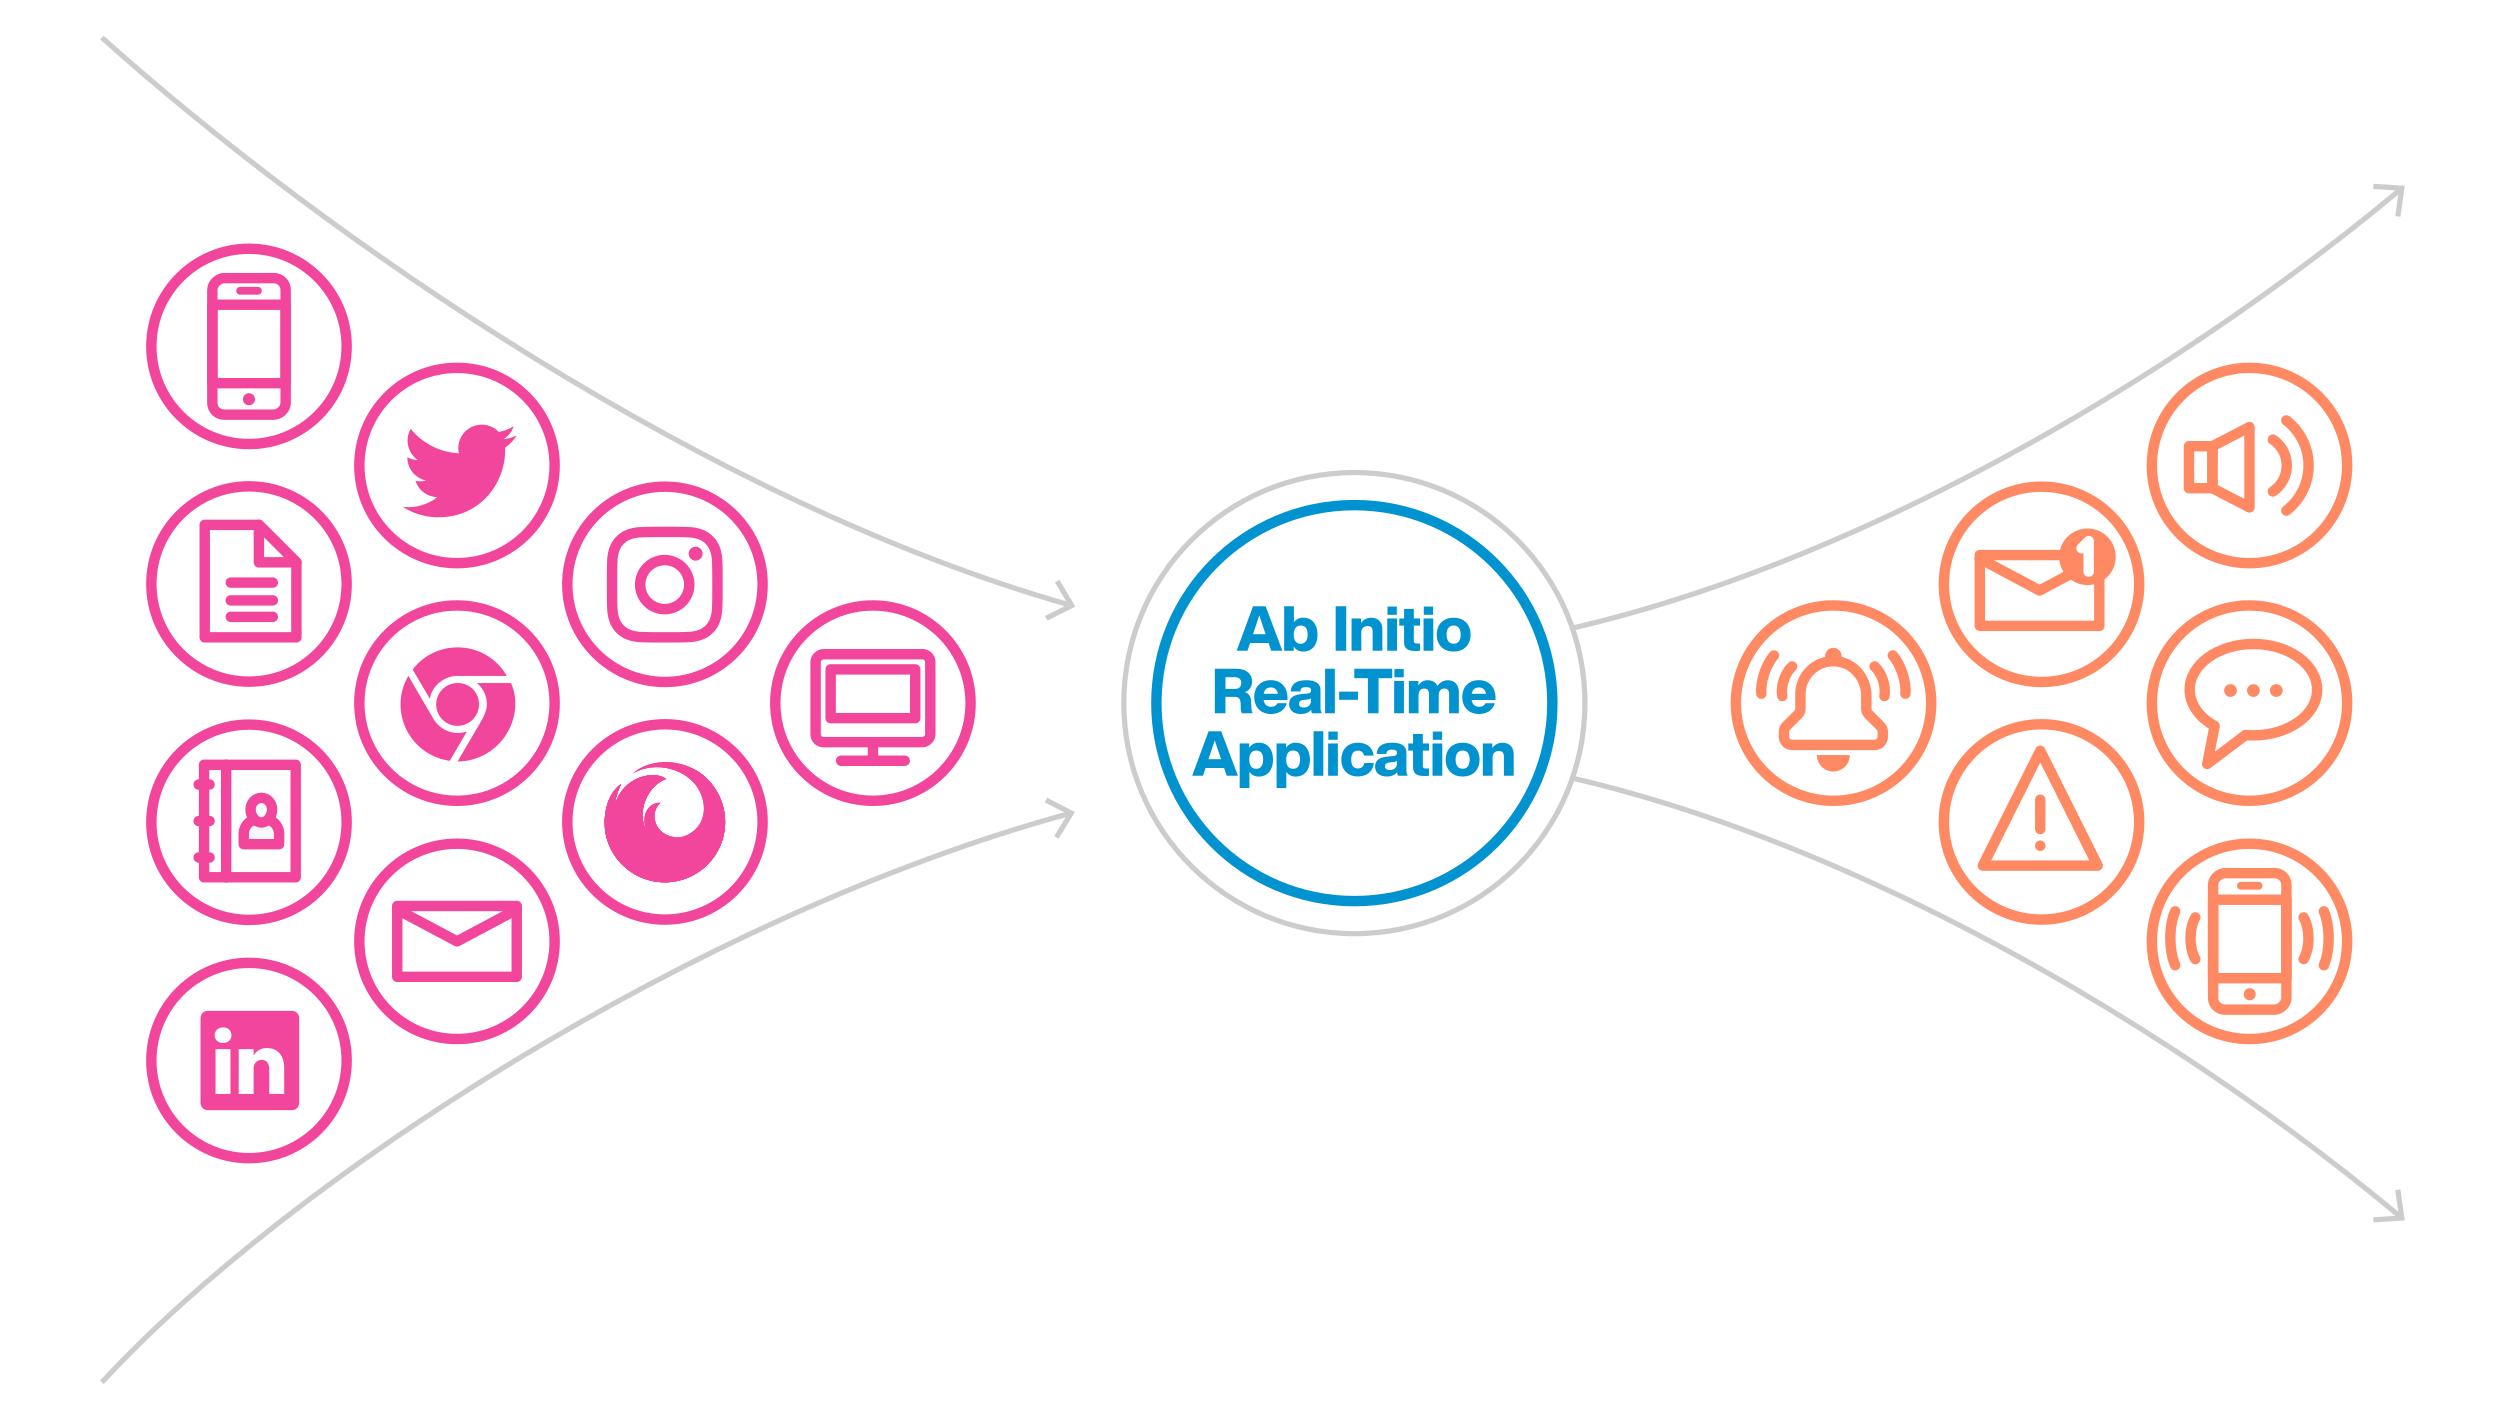 <svg xmlns="http://www.w3.org/2000/svg" xmlns:xlink="http://www.w3.org/1999/xlink" viewBox="0 0 1920 1080"><defs><filter id="Dropshadow_Rev02" x="0" y="0" width="200%" height="200%" name="Dropshadow_Rev02"><feOffset result="offOut" dx="6" dy="8" in="SourceGraphic"/><feColorMatrix result="matrixOut" values="0 0 0 0 0 0 0 0 0 0 0 0 0 0 0 0 0 0 0.5 0" in="offOut"/><feGaussianBlur result="blurOut" stdDeviation="10" in="matrixOut"/></filter></defs><g id="shapes"><path d="M1040.16,503.07c268.41,0,595-183.68,803.36-357.56" fill="none" stroke="#ccc" stroke-miterlimit="10" stroke-width="4"/><polygon points="1843.52 166.52 1839.55 165.97 1842.29 146.44 1822.61 145.13 1822.88 141.13 1846.85 142.73 1843.52 166.52" fill="#ccc"/><path d="M1843.52,934.49c-208.34-173.88-534.95-357.56-803.36-357.56" fill="none" stroke="#ccc" stroke-miterlimit="10" stroke-width="4"/><polygon points="1843.52 913.48 1839.55 914.03 1842.29 933.56 1822.61 934.87 1822.88 938.87 1846.85 937.27 1843.52 913.48" fill="#ccc"/><path d="M821.36,624.78c-287,78.13-600.49,282.05-743.13,436.87" fill="none" stroke="#ccc" stroke-miterlimit="10" stroke-width="4"/><polygon points="804.19 612.66 802.35 616.22 819.89 625.24 809.62 642.08 813.04 644.16 825.55 623.65 804.19 612.66" fill="#ccc"/><path d="M78.23,28.85c172,154.16,466.09,357,743.45,435.85" fill="none" stroke="#ccc" stroke-miterlimit="10" stroke-width="4"/><polygon points="804.37 476.63 802.58 473.05 820.22 464.23 810.14 447.28 813.58 445.23 825.86 465.88 804.37 476.63" fill="#ccc"/><circle cx="1408.15" cy="540" r="75" fill="#fff"/><circle cx="1408.15" cy="540" r="75" fill="none" stroke="#ff8963" stroke-miterlimit="10" stroke-width="8"/><circle cx="1567.88" cy="631.24" r="75" fill="#fff"/><circle cx="1567.88" cy="631.24" r="75" fill="none" stroke="#ff8963" stroke-miterlimit="10" stroke-width="8"/><circle cx="1567.88" cy="448.76" r="75" fill="#fff"/><circle cx="1567.88" cy="448.76" r="75" fill="none" stroke="#ff8963" stroke-miterlimit="10" stroke-width="8"/><circle cx="1727.61" cy="540" r="75" fill="#fff"/><circle cx="1727.61" cy="540" r="75" fill="none" stroke="#ff8963" stroke-miterlimit="10" stroke-width="8"/><circle cx="1727.61" cy="357.51" r="75" fill="#fff"/><circle cx="1727.61" cy="357.51" r="75" fill="none" stroke="#ff8963" stroke-miterlimit="10" stroke-width="8"/><circle cx="1727.61" cy="722.98" r="75" fill="#fff"/><circle cx="1727.61" cy="722.98" r="75" fill="none" stroke="#ff8963" stroke-miterlimit="10" stroke-width="8"/><circle cx="670.41" cy="540" r="75" fill="#fff"/><circle cx="670.41" cy="540" r="75" fill="none" stroke="#f2459c" stroke-miterlimit="10" stroke-width="8"/><circle cx="510.68" cy="631.24" r="75" fill="#fff"/><circle cx="510.68" cy="631.24" r="75" fill="none" stroke="#f2459c" stroke-miterlimit="10" stroke-width="8"/><circle cx="510.68" cy="448.76" r="75" fill="#fff"/><circle cx="510.68" cy="448.76" r="75" fill="none" stroke="#f2459c" stroke-miterlimit="10" stroke-width="8"/><circle cx="350.96" cy="540" r="75" fill="#fff"/><circle cx="350.96" cy="540" r="75" fill="none" stroke="#f2459c" stroke-miterlimit="10" stroke-width="8"/><circle cx="350.96" cy="357.51" r="75" fill="#fff"/><circle cx="350.96" cy="357.51" r="75" fill="none" stroke="#f2459c" stroke-miterlimit="10" stroke-width="8"/><circle cx="350.96" cy="722.98" r="75" fill="#fff"/><circle cx="350.96" cy="722.98" r="75" fill="none" stroke="#f2459c" stroke-miterlimit="10" stroke-width="8"/><circle cx="191.23" cy="448.51" r="75" fill="#fff"/><circle cx="191.23" cy="448.51" r="75" fill="none" stroke="#f2459c" stroke-miterlimit="10" stroke-width="8"/><circle cx="191.23" cy="266.03" r="75" fill="#fff"/><circle cx="191.23" cy="266.03" r="75" fill="none" stroke="#f2459c" stroke-miterlimit="10" stroke-width="8"/><circle cx="191.23" cy="631.49" r="75" fill="#fff"/><circle cx="191.23" cy="631.49" r="75" fill="none" stroke="#f2459c" stroke-miterlimit="10" stroke-width="8"/><circle cx="191.23" cy="814.47" r="75" fill="#fff"/><circle cx="191.23" cy="814.47" r="75" fill="none" stroke="#f2459c" stroke-miterlimit="10" stroke-width="8"/><circle cx="1040.16" cy="540" r="177.06" fill="#fff"/><circle cx="1040.16" cy="540" r="177.06" fill="none" stroke="#ccc" stroke-miterlimit="10" stroke-width="4"/><g filter="url(#Dropshadow_Rev02)"><circle cx="1040.16" cy="540" r="152.06" fill="#fff"/></g><circle cx="1040.16" cy="540" r="152.06" fill="#fff"/><circle cx="1040.16" cy="540" r="152.06" fill="none" stroke="#0093d0" stroke-miterlimit="10" stroke-width="8"/><path d="M974.27,493.83H960.06l-2,5.95h-8.3l12.57-34.18H972l12.87,34.18h-8.59ZM972,487.06l-2-5.86c-.92-2.54-1.92-5.66-2.88-8.64-1,3-2,6.1-2.84,8.64l-2,5.86Z" fill="#0093d0"/><path d="M1011.82,487.4c0,7.87-4.08,13-10.8,13a8.4,8.4,0,0,1-7.48-3.89v3.31h-7.3V465.6h7.49V478a8.36,8.36,0,0,1,7.29-3.6C1007.74,474.43,1011.82,479.52,1011.82,487.4Zm-7.58-.2c0-4.7-2-6.77-5.28-6.77s-5.33,2.26-5.33,7,2,7,5.33,7S1004.24,491.91,1004.24,487.2Z" fill="#0093d0"/><path d="M1025.79,465.6h8.11v34.18h-8.11Z" fill="#0093d0"/><path d="M1061.67,483.55v16.23h-7.49V485c0-2.73-1.2-4.22-4-4.22-2.3,0-4.7,1.49-4.7,5.14v13.82H1038V475h7.3v3.5a9.22,9.22,0,0,1,7.77-4.08C1058,474.43,1061.67,477.41,1061.67,483.55Z" fill="#0093d0"/><path d="M1065.4,475h7.49v24.77h-7.49Zm.19-9.17h7.16v6.34h-7.16Z" fill="#0093d0"/><path d="M1085.83,480.48v11.57c0,1.83.91,2.16,2.83,2.16h1.92v5.57a29.11,29.11,0,0,1-3.46.19c-6.19,0-8.78-2-8.78-7.1V480.48h-3.7V475h3.7v-7.34h7.49V475h4.75v5.47Z" fill="#0093d0"/><path d="M1093.29,475h7.49v24.77h-7.49Zm.19-9.17h7.15v6.34h-7.15Z" fill="#0093d0"/><path d="M1103.4,487.4c0-7.88,5.09-13,13-13s13,5.09,13,13-5.08,13-13,13S1103.4,495.27,1103.4,487.4Zm18.39,0c0-4.71-2.07-7-5.38-7s-5.42,2.26-5.42,7,2.06,7,5.42,7S1121.79,492.1,1121.79,487.4Z" fill="#0093d0"/><path d="M962.1,547.78h-8.35a8.16,8.16,0,0,1-.82-3.74l-.14-3.84c-.15-4.13-2-5-5-5h-6.63v12.58H933V513.6h16.18c8.59,0,12.38,4.37,12.38,9.89a8.29,8.29,0,0,1-5.52,8.11c3.94,1.3,4.7,4.08,4.85,7.68l.24,4.8A7.62,7.62,0,0,0,962.1,547.78Zm-13.83-18.67c3.12,0,5-1.59,5-4.56s-1.83-4.47-5.09-4.47h-7v9Z" fill="#0093d0"/><path d="M988.8,537.6H970.46c.53,3.56,2.73,5.24,5.66,5.24,2.5,0,4.13-1,5-2.79h7.1c-1.34,5.23-6.14,8.31-12.1,8.31-7.68,0-12.86-5.09-12.86-13s5-13,12.77-13,12.77,5.33,12.77,13.69Zm-18.29-4.75h10.94c-.53-3.07-2.49-4.9-5.52-4.9C973.19,528,971.08,529.39,970.51,532.85Z" fill="#0093d0"/><path d="M1007.58,547.78A7.15,7.15,0,0,1,1007,545c-1.59,2.11-4.27,3.36-7.92,3.36-5.19,0-9-2.64-9-7.59,0-4.27,2.55-7.1,9.7-7.73l3.89-.33c2.11-.24,3.21-.87,3.21-2.45s-.81-2.5-3.79-2.5-4.13.72-4.37,3.27h-7.44c.39-5.48,3.89-8.6,11.86-8.6,7.78,0,11,2.93,11,7.64v13.15a8.71,8.71,0,0,0,1,4.56Zm-.77-9.74v-1.83a3.79,3.79,0,0,1-2.49,1l-3.07.34c-2.55.29-3.6,1.25-3.6,3s1.29,2.84,3.64,2.84C1004.17,543.32,1006.81,541.92,1006.81,538Z" fill="#0093d0"/><path d="M1017.67,513.6h7.48v34.18h-7.48Z" fill="#0093d0"/><path d="M1028.44,531.17h14.5v6.29h-14.5Z" fill="#0093d0"/><path d="M1069.23,520.85h-10.51v26.93h-8.17V520.85h-10.46V513.6h29.14Z" fill="#0093d0"/><path d="M1070.71,523h7.49v24.77h-7.49Zm.19-9.17h7.15v6.34h-7.15Z" fill="#0093d0"/><path d="M1120.4,531.7v16.08h-7.49V533c0-2.69-1.06-4.18-3.7-4.18-2.25,0-4.27,1.49-4.27,5.28v13.68h-7.49V533c0-2.69-1.06-4.18-3.7-4.18-2.25,0-4.32,1.49-4.32,5.28v13.68H1082V523h7.29v3.5a8.24,8.24,0,0,1,7.06-4.08c3.6,0,6.33,1.59,7.68,4.47a9.34,9.34,0,0,1,7.73-4.47C1117,522.43,1120.4,525.75,1120.4,531.7Z" fill="#0093d0"/><path d="M1148.55,537.6h-18.34c.53,3.56,2.74,5.24,5.67,5.24,2.5,0,4.13-1,5-2.79H1148c-1.35,5.23-6.15,8.31-12.1,8.31-7.68,0-12.87-5.09-12.87-13s5-13,12.77-13,12.77,5.33,12.77,13.69Zm-18.29-4.75h11c-.53-3.07-2.5-4.9-5.52-4.9C1133,528,1130.84,529.39,1130.26,532.85Z" fill="#0093d0"/><path d="M940.11,589.83H925.9l-2,5.95h-8.3L928.2,561.6h9.65l12.87,34.18h-8.6Zm-2.31-6.77-2-5.86c-.92-2.54-1.92-5.66-2.88-8.64-1,3-2,6.1-2.84,8.64l-2,5.86Z" fill="#0093d0"/><path d="M977.66,583.39c0,7.88-4.08,13-10.8,13a8.36,8.36,0,0,1-7.29-3.6v12.43h-7.49V571h7.29v3.31a8.43,8.43,0,0,1,7.49-3.89C973.58,570.43,977.66,575.52,977.66,583.39Zm-7.58-.19c0-4.7-2-6.77-5.28-6.77s-5.33,2.26-5.33,7,2,7,5.33,7S970.08,587.91,970.08,583.2Z" fill="#0093d0"/><path d="M1006,583.39c0,7.88-4.08,13-10.8,13a8.36,8.36,0,0,1-7.3-3.6v12.43h-7.49V571h7.3v3.31a8.41,8.41,0,0,1,7.49-3.89C1001.93,570.43,1006,575.52,1006,583.39Zm-7.59-.19c0-4.7-2-6.77-5.28-6.77s-5.33,2.26-5.33,7,2,7,5.33,7S998.42,587.91,998.42,583.2Z" fill="#0093d0"/><path d="M1008.81,561.6h7.49v34.18h-7.49Z" fill="#0093d0"/><path d="M1020,571h7.49v24.77H1020Zm.19-9.17h7.15v6.34h-7.15Z" fill="#0093d0"/><path d="M1030.14,583.39c0-7.87,4.95-13,12.72-13,6.82,0,11.43,3.8,12.1,9.89h-7.44c-.43-2.64-2.26-3.79-4.66-3.79-3.16,0-5.13,2.11-5.13,6.86s2,6.82,5.13,6.82c2.5,0,4.47-1.25,4.8-4.17h7.44c-.52,6.38-5.37,10.32-12.24,10.32C1035.13,596.36,1030.14,591.27,1030.14,583.39Z" fill="#0093d0"/><path d="M1073.65,595.78A7,7,0,0,1,1073,593c-1.58,2.11-4.27,3.36-7.92,3.36-5.18,0-9-2.64-9-7.59,0-4.27,2.54-7.1,9.69-7.73l3.89-.33c2.11-.24,3.22-.87,3.22-2.45s-.82-2.5-3.79-2.5-4.13.72-4.37,3.27h-7.44c.38-5.48,3.89-8.6,11.85-8.6,7.78,0,11,2.93,11,7.64v13.15a8.71,8.71,0,0,0,1,4.56Zm-.77-9.74v-1.83a3.85,3.85,0,0,1-2.5,1l-3.07.34c-2.54.28-3.6,1.24-3.6,3s1.3,2.84,3.65,2.84C1070.24,591.32,1072.88,589.92,1072.88,586Z" fill="#0093d0"/><path d="M1092.72,576.48v11.57c0,1.83.91,2.16,2.83,2.16h1.92v5.57a29.06,29.06,0,0,1-3.45.19c-6.2,0-8.79-2-8.79-7.1V576.48h-3.69V571h3.69v-7.34h7.49V571h4.75v5.47Z" fill="#0093d0"/><path d="M1100.18,571h7.49v24.77h-7.49Zm.2-9.17h7.15v6.34h-7.15Z" fill="#0093d0"/><path d="M1110.3,583.39c0-7.87,5.09-13,13-13s13,5.09,13,13-5.09,13-13,13S1110.3,591.27,1110.3,583.39Zm18.38,0c0-4.7-2.06-7-5.37-7s-5.43,2.26-5.43,7,2.07,7,5.43,7S1128.68,588.1,1128.68,583.39Z" fill="#0093d0"/><path d="M1162.53,579.55v16.23H1155V581c0-2.73-1.2-4.22-4-4.22-2.3,0-4.7,1.49-4.7,5.14v13.82h-7.49V571h7.3v3.5a9.22,9.22,0,0,1,7.77-4.08C1158.83,570.43,1162.53,573.41,1162.53,579.55Z" fill="#0093d0"/></g><g id="icons"><polygon points="227.63 489.49 157.23 489.49 157.23 403.09 198.83 403.09 227.63 431.89 227.63 489.49" fill="#fff" stroke="#f2459c" stroke-linecap="round" stroke-linejoin="round" stroke-width="8"/><polygon points="198.83 403.09 198.83 431.89 227.63 431.89 198.83 403.09" fill="#fff" stroke="#f2459c" stroke-linecap="round" stroke-linejoin="round" stroke-width="8"/><line x1="177.22" y1="447.44" x2="209.53" y2="447.44" fill="none" stroke="#f2459c" stroke-linecap="round" stroke-linejoin="round" stroke-width="8"/><line x1="177.22" y1="461.1" x2="209.53" y2="461.1" fill="none" stroke="#f2459c" stroke-linecap="round" stroke-linejoin="round" stroke-width="8"/><line x1="177.22" y1="473.76" x2="209.53" y2="473.76" fill="none" stroke="#f2459c" stroke-linecap="round" stroke-linejoin="round" stroke-width="8"/><rect x="138.8" y="237.87" width="104.85" height="56.31" rx="9" stroke-width="8" fill="none" stroke="#f2459c" stroke-linejoin="round" transform="translate(457.25 74.8) rotate(90)"/><rect x="161.09" y="236.01" width="60.28" height="56.31" stroke-width="8" fill="none" stroke="#f2459c" stroke-linejoin="round" transform="translate(455.39 72.94) rotate(90)"/><circle cx="191.2" cy="306.63" r="4.65" fill="#f2459c"/><line x1="198.03" y1="223.31" x2="184.43" y2="223.31" fill="none" stroke="#f2459c" stroke-linecap="round" stroke-linejoin="round" stroke-width="6"/><line x1="160.91" y1="602.53" x2="152.56" y2="602.53" fill="#fff" stroke="#f2459c" stroke-linecap="round" stroke-linejoin="round" stroke-width="8"/><line x1="160.91" y1="658.56" x2="152.56" y2="658.56" fill="#fff" stroke="#f2459c" stroke-linecap="round" stroke-linejoin="round" stroke-width="8"/><line x1="160.91" y1="630.55" x2="152.56" y2="630.55" fill="#fff" stroke="#f2459c" stroke-linecap="round" stroke-linejoin="round" stroke-width="8"/><path d="M200.76,628.22c-7.49,0-13.57,5.38-13.57,12v8.11h27.14v-8.11C214.33,633.6,208.25,628.22,200.76,628.22Z" fill="#f7f7f7" stroke="#f2459c" stroke-linejoin="round" stroke-width="8"/><path d="M192.43,621.77c0-5.16,3.7-9,8.27-9s8.27,3.86,8.27,9-3.81,9.91-8.27,9.91S192.43,626.94,192.43,621.77Z" fill="#fff" stroke="#f2459c" stroke-width="8"/><rect x="156.7" y="587.35" width="70.4" height="86.4" stroke-width="8" stroke="#f2459c" stroke-linecap="round" stroke-linejoin="round" fill="none"/><line x1="173.67" y1="587.35" x2="173.67" y2="673.75" fill="none" stroke="#f2459c" stroke-linecap="round" stroke-linejoin="round" stroke-width="8"/><g id="chromecast"><path d="M351.43,497.2a43.26,43.26,0,0,1,37.77,21.9H351.43c-10.4,0-19.71,7.67-21.35,17.52l-13.14-22.45A43.3,43.3,0,0,1,351.43,497.2ZM367.85,541a16.43,16.43,0,1,1-16.42-16.42A16.13,16.13,0,0,1,367.85,541Zm-60.22,0a42.42,42.42,0,0,1,6-21.9L332.81,552h0a21.88,21.88,0,0,0,18.62,10.95,27.62,27.62,0,0,0,7.11-1.1l-13.13,22.45A43.69,43.69,0,0,1,307.63,541Zm43.8,43.8L370.59,552h0c1.64-3.29,3.28-7.12,3.28-11a20.5,20.5,0,0,0-7.66-16.42h26.28A40,40,0,0,1,395.77,541C395.22,565.09,375.52,584.8,351.43,584.8Z" fill="#f2459c"/></g><path d="M547.62,603.44A45.41,45.41,0,0,0,534.79,592a.59.59,0,0,0-.71.09h0a.58.58,0,0,0,.09.89,38.78,38.78,0,0,1,17.72,28c3.36,25.74-14.61,47.22-39.9,47.29-27.79.09-44.71-24.49-40.28-46.55a24.24,24.24,0,0,1,.47-3.22A43.41,43.41,0,0,1,477,602.35c-3.2,1.65-7.27,6.89-9.28,11.72a47.56,47.56,0,0,0-3,23.28c.07.6.13,1.18.2,1.79a46.32,46.32,0,1,0,82.67-35.7Z" fill="#f2459c"/><path d="M547.62,603.44A45.41,45.41,0,0,0,534.79,592a.59.59,0,0,0-.71.09h0a.58.58,0,0,0,.09.89,38.78,38.78,0,0,1,17.72,28c3.36,25.74-14.61,47.22-39.9,47.29-27.79.09-44.71-24.49-40.28-46.55a24.24,24.24,0,0,1,.47-3.22A43.41,43.41,0,0,1,477,602.35c-3.2,1.65-7.27,6.89-9.28,11.72a47.56,47.56,0,0,0-3,23.28c.07.6.13,1.18.2,1.79a46.32,46.32,0,1,0,82.67-35.7Z" fill="#f2459c" opacity="0.67" style="isolation:isolate"/><path d="M547.62,603.44A45.41,45.41,0,0,0,534.79,592a.59.59,0,0,0-.71.09h0a.58.58,0,0,0,.09.89,38.78,38.78,0,0,1,17.72,28c3.36,25.74-14.61,47.22-39.9,47.29-27.79.09-44.71-24.49-40.28-46.55a24.24,24.24,0,0,1,.47-3.22A43.41,43.41,0,0,1,477,602.35c-3.2,1.65-7.27,6.89-9.28,11.72a47.56,47.56,0,0,0-3,23.28c.07.6.13,1.18.2,1.79a46.32,46.32,0,1,0,82.67-35.7Z" fill="#f2459c"/><path d="M547.62,603.44A45.41,45.41,0,0,0,534.79,592a.59.59,0,0,0-.71.09h0a.58.58,0,0,0,.09.89,38.78,38.78,0,0,1,17.72,28c3.36,25.74-14.61,47.22-39.9,47.29-27.79.09-44.71-24.49-40.28-46.55a24.24,24.24,0,0,1,.47-3.22A43.41,43.41,0,0,1,477,602.35c-3.2,1.65-7.27,6.89-9.28,11.72a47.56,47.56,0,0,0-3,23.28c.07.6.13,1.18.2,1.79a46.32,46.32,0,1,0,82.67-35.7Z" fill="#f2459c"/><path d="M547.62,603.44A45.41,45.41,0,0,0,534.79,592a.59.59,0,0,0-.71.09h0a.58.58,0,0,0,.09.89,38.78,38.78,0,0,1,17.72,28c3.36,25.74-14.61,47.22-39.9,47.29-27.79.09-44.71-24.49-40.28-46.55a24.24,24.24,0,0,1,.47-3.22A43.41,43.41,0,0,1,477,602.35c-3.2,1.65-7.27,6.89-9.28,11.72a47.56,47.56,0,0,0-3,23.28c.07.6.13,1.18.2,1.79a46.32,46.32,0,1,0,82.67-35.7Z" fill="#f2459c"/><path d="M553,619.74a35.59,35.59,0,0,0-18.73-28,3.81,3.81,0,0,0-4.81.91l0,0A38.53,38.53,0,0,1,547.77,624c.43,15.24-12.08,27.4-26.49,28.09-10.48.51-20.35-4.54-25.18-14.68a24.78,24.78,0,0,1-2.26-7.32c-2.28-15.39,8.08-28.53,17.59-31.8-5.12-4.47-18-4.16-27.55,2.87-6.89,5-11.37,12.75-12.84,21.93a38,38,0,0,0,2.7,20.76A40.87,40.87,0,0,0,487,660.58a41.34,41.34,0,0,0,21.62,8c1.14.09,2.3.14,3.44.14C542.6,668.72,555.9,645.54,553,619.74Z" fill="#f2459c"/><path d="M553,619.74a35.59,35.59,0,0,0-18.73-28,3.81,3.81,0,0,0-4.81.91l0,0A38.53,38.53,0,0,1,547.77,624c.43,15.24-12.08,27.4-26.49,28.09-10.48.51-20.35-4.54-25.18-14.68a24.78,24.78,0,0,1-2.26-7.32c-2.28-15.39,8.08-28.53,17.59-31.8-5.12-4.47-18-4.16-27.55,2.87-6.89,5-11.37,12.75-12.84,21.93a38,38,0,0,0,2.7,20.76A40.87,40.87,0,0,0,487,660.58a41.34,41.34,0,0,0,21.62,8c1.14.09,2.3.14,3.44.14C542.6,668.72,555.9,645.54,553,619.74Z" fill="#f2459c"/><path d="M553,619.74a35.59,35.59,0,0,0-18.73-28,3.81,3.81,0,0,0-4.81.91l0,0A38.53,38.53,0,0,1,547.77,624c.43,15.24-12.08,27.4-26.49,28.09-10.48.51-20.35-4.54-25.18-14.68a24.78,24.78,0,0,1-2.26-7.32c-2.28-15.39,8.08-28.53,17.59-31.8-5.12-4.47-18-4.16-27.55,2.87-6.89,5-11.37,12.75-12.84,21.93a38,38,0,0,0,2.7,20.76A40.87,40.87,0,0,0,487,660.58a41.34,41.34,0,0,0,21.62,8c1.14.09,2.3.14,3.44.14C542.6,668.72,555.9,645.54,553,619.74Z" fill="#f2459c" opacity="0.53" style="isolation:isolate"/><path d="M553,619.74a35.59,35.59,0,0,0-18.73-28,3.81,3.81,0,0,0-4.81.91l0,0A38.53,38.53,0,0,1,547.77,624c.43,15.24-12.08,27.4-26.49,28.09-10.48.51-20.35-4.54-25.18-14.68a24.78,24.78,0,0,1-2.26-7.32c-2.28-15.39,8.08-28.53,17.59-31.8-5.12-4.47-18-4.16-27.55,2.87-6.89,5-11.37,12.75-12.84,21.93a38,38,0,0,0,2.7,20.76A40.87,40.87,0,0,0,487,660.58a41.34,41.34,0,0,0,21.62,8c1.14.09,2.3.14,3.44.14C542.6,668.72,555.9,645.54,553,619.74Z" fill="#f2459c" opacity="0.53" style="isolation:isolate"/><path d="M529.53,592.57s0,0,0,.07a3.82,3.82,0,0,0,.56,5.34c6.94,5.69,11.59,13.77,11.59,23.1,0,12.89-10,22.71-21.66,22-17.37-1.05-21.73-18.8-12.71-26.48-2.44-.51-7,.5-10.21,5.26-2.86,4.28-2.7,10.86-.94,15.53a25.63,25.63,0,0,0,25.18,14.68c19.78-1.2,28.24-17.52,28.78-29.13.58-12.6-2.26-23.77-15.74-31.29A3.79,3.79,0,0,0,529.53,592.57Z" fill="#f2459c"/><path d="M547.62,603.44a45.2,45.2,0,0,0-4-4.58,36.74,36.74,0,0,0-3.67-3.38c.74.65,1.45,1.34,2.15,2.06a25.66,25.66,0,0,1,5.63,9.4c2.42,7.29,2.26,16.44-2.34,23.6a27.31,27.31,0,0,1-24.13,12.58c-.42,0-.83,0-1.25,0-17.37-1.05-21.73-18.8-12.71-26.48-2.44-.51-7,.5-10.21,5.26-2.86,4.28-2.7,10.86-.94,15.53a25.11,25.11,0,0,1-2.26-7.31c-2.28-15.4,8.08-28.54,17.59-31.8-5.12-4.48-18-4.17-27.55,2.86A32.13,32.13,0,0,0,472.25,618a44.63,44.63,0,0,1,4.81-15.64c-3.2,1.66-7.28,6.89-9.29,11.73a47.52,47.52,0,0,0-3,23.27c.07.6.14,1.19.2,1.79a46.32,46.32,0,1,0,82.65-35.72Z" fill="#f2459c"/><path d="M547.7,606.94a25.94,25.94,0,0,0-5.63-9.4c-5.38-5.78-13.27-9.47-20.88-11.15a46,46,0,0,0-19.16-.11c-6.58,1.39-12.35,4.23-16,7.77,12.62-7.39,29.63-6,41.27,2.26a35.55,35.55,0,0,1,5.39,4.72c7.74,8.34,10.9,22.29,4.39,32.31-3.27,5.08-10.3,9.83-16.86,9.78,10,.54,19.43-3.71,25.11-12.55C550,623.38,550.12,614.23,547.7,606.94Z" fill="#f2459c"/><path d="M547.7,606.94a25.94,25.94,0,0,0-5.63-9.4c-5.38-5.78-13.27-9.47-20.88-11.15a46,46,0,0,0-19.16-.11c-6.58,1.39-12.35,4.23-16,7.77,12.62-7.39,29.63-6,41.27,2.26a35.55,35.55,0,0,1,5.39,4.72c7.74,8.34,10.9,22.29,4.39,32.31-3.27,5.08-10.3,9.83-16.86,9.78,10,.54,19.43-3.71,25.11-12.55C550,623.38,550.12,614.23,547.7,606.94Z" fill="#f2459c"/><path d="M336.83,397.25c33,0,51.11-27.37,51.11-51.11,0-.78,0-1.55-.06-2.32a36.35,36.35,0,0,0,9-9.3,35.81,35.81,0,0,1-10.31,2.83,18,18,0,0,0,7.89-9.94,35.68,35.68,0,0,1-11.4,4.36,18,18,0,0,0-30.61,16.39,51,51,0,0,1-37-18.77,18,18,0,0,0,5.56,24,17.92,17.92,0,0,1-8.15-2.25v.23A18,18,0,0,0,327.21,369a17.93,17.93,0,0,1-8.11.31,18,18,0,0,0,16.78,12.48,36.09,36.09,0,0,1-22.31,7.7,35.73,35.73,0,0,1-4.27-.26,50.78,50.78,0,0,0,27.53,8.05" fill="#f2459c"/><path d="M224.18,776.34H159.61a5.54,5.54,0,0,0-5.6,5.47v65.32a5.53,5.53,0,0,0,5.6,5.46h64.57a5.53,5.53,0,0,0,5.6-5.46V781.81A5.54,5.54,0,0,0,224.18,776.34ZM177,840.17H165.54V805.74H177ZM171.26,801h-.08c-3.84,0-6.32-2.64-6.32-5.95s2.56-6,6.47-6,6.33,2.57,6.4,6S175.25,801,171.26,801Zm47,39.13H206.8V821.75c0-4.63-1.65-7.78-5.79-7.78a6.27,6.27,0,0,0-5.88,4.18,7.93,7.93,0,0,0-.37,2.79v19.23H183.31s.15-31.2,0-34.43h11.45v4.88a11.35,11.35,0,0,1,10.31-5.69c7.53,0,13.18,4.92,13.18,15.5Z" fill="#f2459c"/><path d="M510.51,404.51c-12.09,0-13.6.06-18.35.27a32.72,32.72,0,0,0-10.8,2.07,22.79,22.79,0,0,0-13,13,32.78,32.78,0,0,0-2.07,10.8c-.21,4.75-.26,6.27-.26,18.35s.05,13.6.27,18.34a32.5,32.5,0,0,0,2.06,10.8,22.71,22.71,0,0,0,13,13,32.85,32.85,0,0,0,10.81,2.07c4.74.22,6.26.27,18.34.27s13.6-.05,18.35-.27a32.78,32.78,0,0,0,10.8-2.07,21.69,21.69,0,0,0,7.88-5.13,21.94,21.94,0,0,0,5.13-7.89,32.72,32.72,0,0,0,2.07-10.8c.22-4.74.27-6.25.27-18.34s0-13.6-.27-18.35a32.78,32.78,0,0,0-2.07-10.8,22.73,22.73,0,0,0-13-13,32.85,32.85,0,0,0-10.81-2.07c-4.75-.21-6.26-.27-18.35-.27Zm-4,8h4c11.88,0,13.29,0,18,.26a24.66,24.66,0,0,1,8.26,1.53,14.76,14.76,0,0,1,8.44,8.45,24.53,24.53,0,0,1,1.54,8.26c.21,4.69.26,6.1.26,18s0,13.28-.26,18a24.65,24.65,0,0,1-1.54,8.26,14.78,14.78,0,0,1-8.44,8.44,24.66,24.66,0,0,1-8.26,1.53c-4.69.21-6.1.26-18,.26s-13.29-.05-18-.26a24.66,24.66,0,0,1-8.27-1.54,14.7,14.7,0,0,1-8.44-8.44,24.34,24.34,0,0,1-1.53-8.26c-.22-4.69-.26-6.1-.26-18s0-13.29.26-18a24.46,24.46,0,0,1,1.53-8.26,14.78,14.78,0,0,1,8.44-8.44,24.4,24.4,0,0,1,8.27-1.54c4.1-.18,5.69-.24,14-.25Zm27.74,7.39a5.34,5.34,0,1,0,5.34,5.34,5.34,5.34,0,0,0-5.34-5.34Zm-23.75,6.24A22.85,22.85,0,1,0,533.36,449a22.85,22.85,0,0,0-22.85-22.85Zm0,8A14.83,14.83,0,1,1,495.68,449,14.83,14.83,0,0,1,510.51,434.18Z" fill="#f2459c"/><rect x="305.07" y="695.79" width="91.78" height="54.39" stroke-width="8" stroke="#f2459c" stroke-linecap="round" stroke-linejoin="round" fill="#fff"/><polyline points="305.07 698.55 350.96 722.98 396.84 698.55" fill="none" stroke="#f2459c" stroke-linecap="round" stroke-linejoin="round" stroke-width="8"/><rect x="636.64" y="492.16" width="67.54" height="88.08" rx="6" stroke-width="8" fill="none" stroke="#f2459c" stroke-linejoin="round" transform="translate(1206.62 -134.21) rotate(90)"/><rect x="637.93" y="514.08" width="64.97" height="37.46" fill="none" stroke="#f2459c" stroke-linejoin="round" stroke-width="8"/><line x1="670.41" y1="571.11" x2="670.41" y2="584.27" fill="none" stroke="#f2459c" stroke-linecap="round" stroke-linejoin="round" stroke-width="8"/><line x1="694.85" y1="584.27" x2="645.98" y2="584.27" fill="none" stroke="#f2459c" stroke-linecap="round" stroke-linejoin="round" stroke-width="8"/><rect x="1520.49" y="426.29" width="91.78" height="54.39" stroke-width="8" stroke="#ff8963" stroke-linecap="round" stroke-linejoin="round" fill="#fff"/><polyline points="1520.49 429.05 1566.38 453.48 1612.27 429.05" fill="none" stroke="#ff8963" stroke-linecap="round" stroke-linejoin="round" stroke-width="8"/><circle cx="1603.17" cy="427.61" r="21.72" fill="#ff8963"/><polyline points="1598.6 421.07 1604.11 415.56 1604.11 439.02" fill="none" stroke="#fff" stroke-linecap="round" stroke-linejoin="round" stroke-width="8"/><rect x="1675.37" y="694.82" width="104.85" height="56.31" rx="9" stroke-width="8" fill="none" stroke="#ff8963" stroke-linejoin="round" transform="translate(2450.78 -1004.82) rotate(90)"/><rect x="1697.66" y="692.96" width="60.28" height="56.31" stroke-width="8" fill="none" stroke="#ff8963" stroke-linejoin="round" transform="translate(2448.92 -1006.68) rotate(90)"/><circle cx="1727.77" cy="763.58" r="4.65" fill="#ff8963"/><line x1="1734.6" y1="680.26" x2="1721" y2="680.26" fill="none" stroke="#ff8963" stroke-linecap="round" stroke-linejoin="round" stroke-width="6"/><path d="M1686,736.62c-4.86-8.89-4.93-23.21,0-32" fill="none" stroke="#ff8963" stroke-linecap="round" stroke-linejoin="round" stroke-width="8"/><path d="M1670.5,741.29c-4.86-11.48-4.93-30,0-41.38" fill="none" stroke="#ff8963" stroke-linecap="round" stroke-linejoin="round" stroke-width="8"/><path d="M1769.21,704.58c4.86,8.89,4.93,23.21,0,32" fill="none" stroke="#ff8963" stroke-linecap="round" stroke-linejoin="round" stroke-width="8"/><path d="M1784.72,699.91c4.86,11.48,4.93,30,0,41.38" fill="none" stroke="#ff8963" stroke-linecap="round" stroke-linejoin="round" stroke-width="8"/><polygon points="1566.92 576.57 1611.02 664.78 1522.81 664.78 1566.92 576.57" fill="#fff" stroke="#ff8963" stroke-linecap="round" stroke-linejoin="round" stroke-width="8"/><line x1="1566.92" y1="636.67" x2="1566.92" y2="614.18" fill="#fff" stroke="#ff8963" stroke-linecap="round" stroke-linejoin="round" stroke-width="8"/><line x1="1566.92" y1="649.57" x2="1566.92" y2="649.48" fill="#fff" stroke="#ff8963" stroke-linecap="round" stroke-linejoin="round" stroke-width="8"/><path d="M1439.74,511.82c5.54,5.17,8.93,15.32,7.5,22.74" fill="none" stroke="#ff8963" stroke-linecap="round" stroke-linejoin="round" stroke-width="8"/><path d="M1453.67,503.37c6.13,7,10.51,20.13,9.68,29.38" fill="none" stroke="#ff8963" stroke-linecap="round" stroke-linejoin="round" stroke-width="8"/><path d="M1376.31,511.82c-5.54,5.17-8.93,15.32-7.5,22.74" fill="none" stroke="#ff8963" stroke-linecap="round" stroke-linejoin="round" stroke-width="8"/><path d="M1362.39,503.37c-6.14,7-10.52,20.13-9.69,29.38" fill="none" stroke="#ff8963" stroke-linecap="round" stroke-linejoin="round" stroke-width="8"/><path d="M1395.38,579.88h25.29a0,0,0,0,1,0,0v0A12.65,12.65,0,0,1,1408,592.53h0a12.65,12.65,0,0,1-12.65-12.65v0A0,0,0,0,1,1395.38,579.88Z" fill="#ff8963"/><circle cx="1408.03" cy="503.82" r="6.32" fill="#ff8963"/><path d="M1382.73,533.12a25.3,25.3,0,0,1,27.78-25.18c13.15,1.25,22.81,13.05,22.81,26.26v10a6.33,6.33,0,0,0,1.85,4.47l8.94,8.94a6.34,6.34,0,0,1,1.86,4.48v3.7a6.32,6.32,0,0,1-6.33,6.32h-63.23a6.32,6.32,0,0,1-6.33-6.32v-3.7a6.34,6.34,0,0,1,1.86-4.48l8.94-8.94a6.33,6.33,0,0,0,1.85-4.47Z" fill="#fff" stroke="#ff8963" stroke-miterlimit="10" stroke-width="8"/><rect x="1681.12" y="342.69" width="18.04" height="32.26" stroke-width="8" stroke="#ff8963" stroke-linecap="round" stroke-linejoin="round" fill="none"/><polygon points="1699.16 374.95 1727.6 389.69 1727.6 327.95 1699.16 342.69 1699.16 374.95" fill="none" stroke="#ff8963" stroke-linecap="round" stroke-linejoin="round" stroke-width="8"/><path d="M1755.93,322.9a43.68,43.68,0,0,1,0,69.23" fill="none" stroke="#ff8963" stroke-linecap="round" stroke-linejoin="round" stroke-width="8"/><path d="M1745.55,337.6a23.91,23.91,0,0,1,0,39.83" fill="none" stroke="#ff8963" stroke-linecap="round" stroke-linejoin="round" stroke-width="8"/><path d="M1730.61,494.58c-27,0-48.95,15.71-48.95,35.09,0,11.35,7.52,21.44,19.18,27.85l-5.67,29.17,29.4-22.2c2,.17,4,.27,6,.27,27,0,49-15.71,49-35.09S1757.64,494.58,1730.61,494.58Z" fill="none" stroke="#ff8963" stroke-linecap="round" stroke-linejoin="round" stroke-width="8"/><circle cx="1713.02" cy="530.33" r="4.89" fill="#ff8963"/><circle cx="1730.61" cy="530.33" r="4.89" fill="#ff8963"/><circle cx="1748.2" cy="530.33" r="4.89" fill="#ff8963"/></g></svg>
